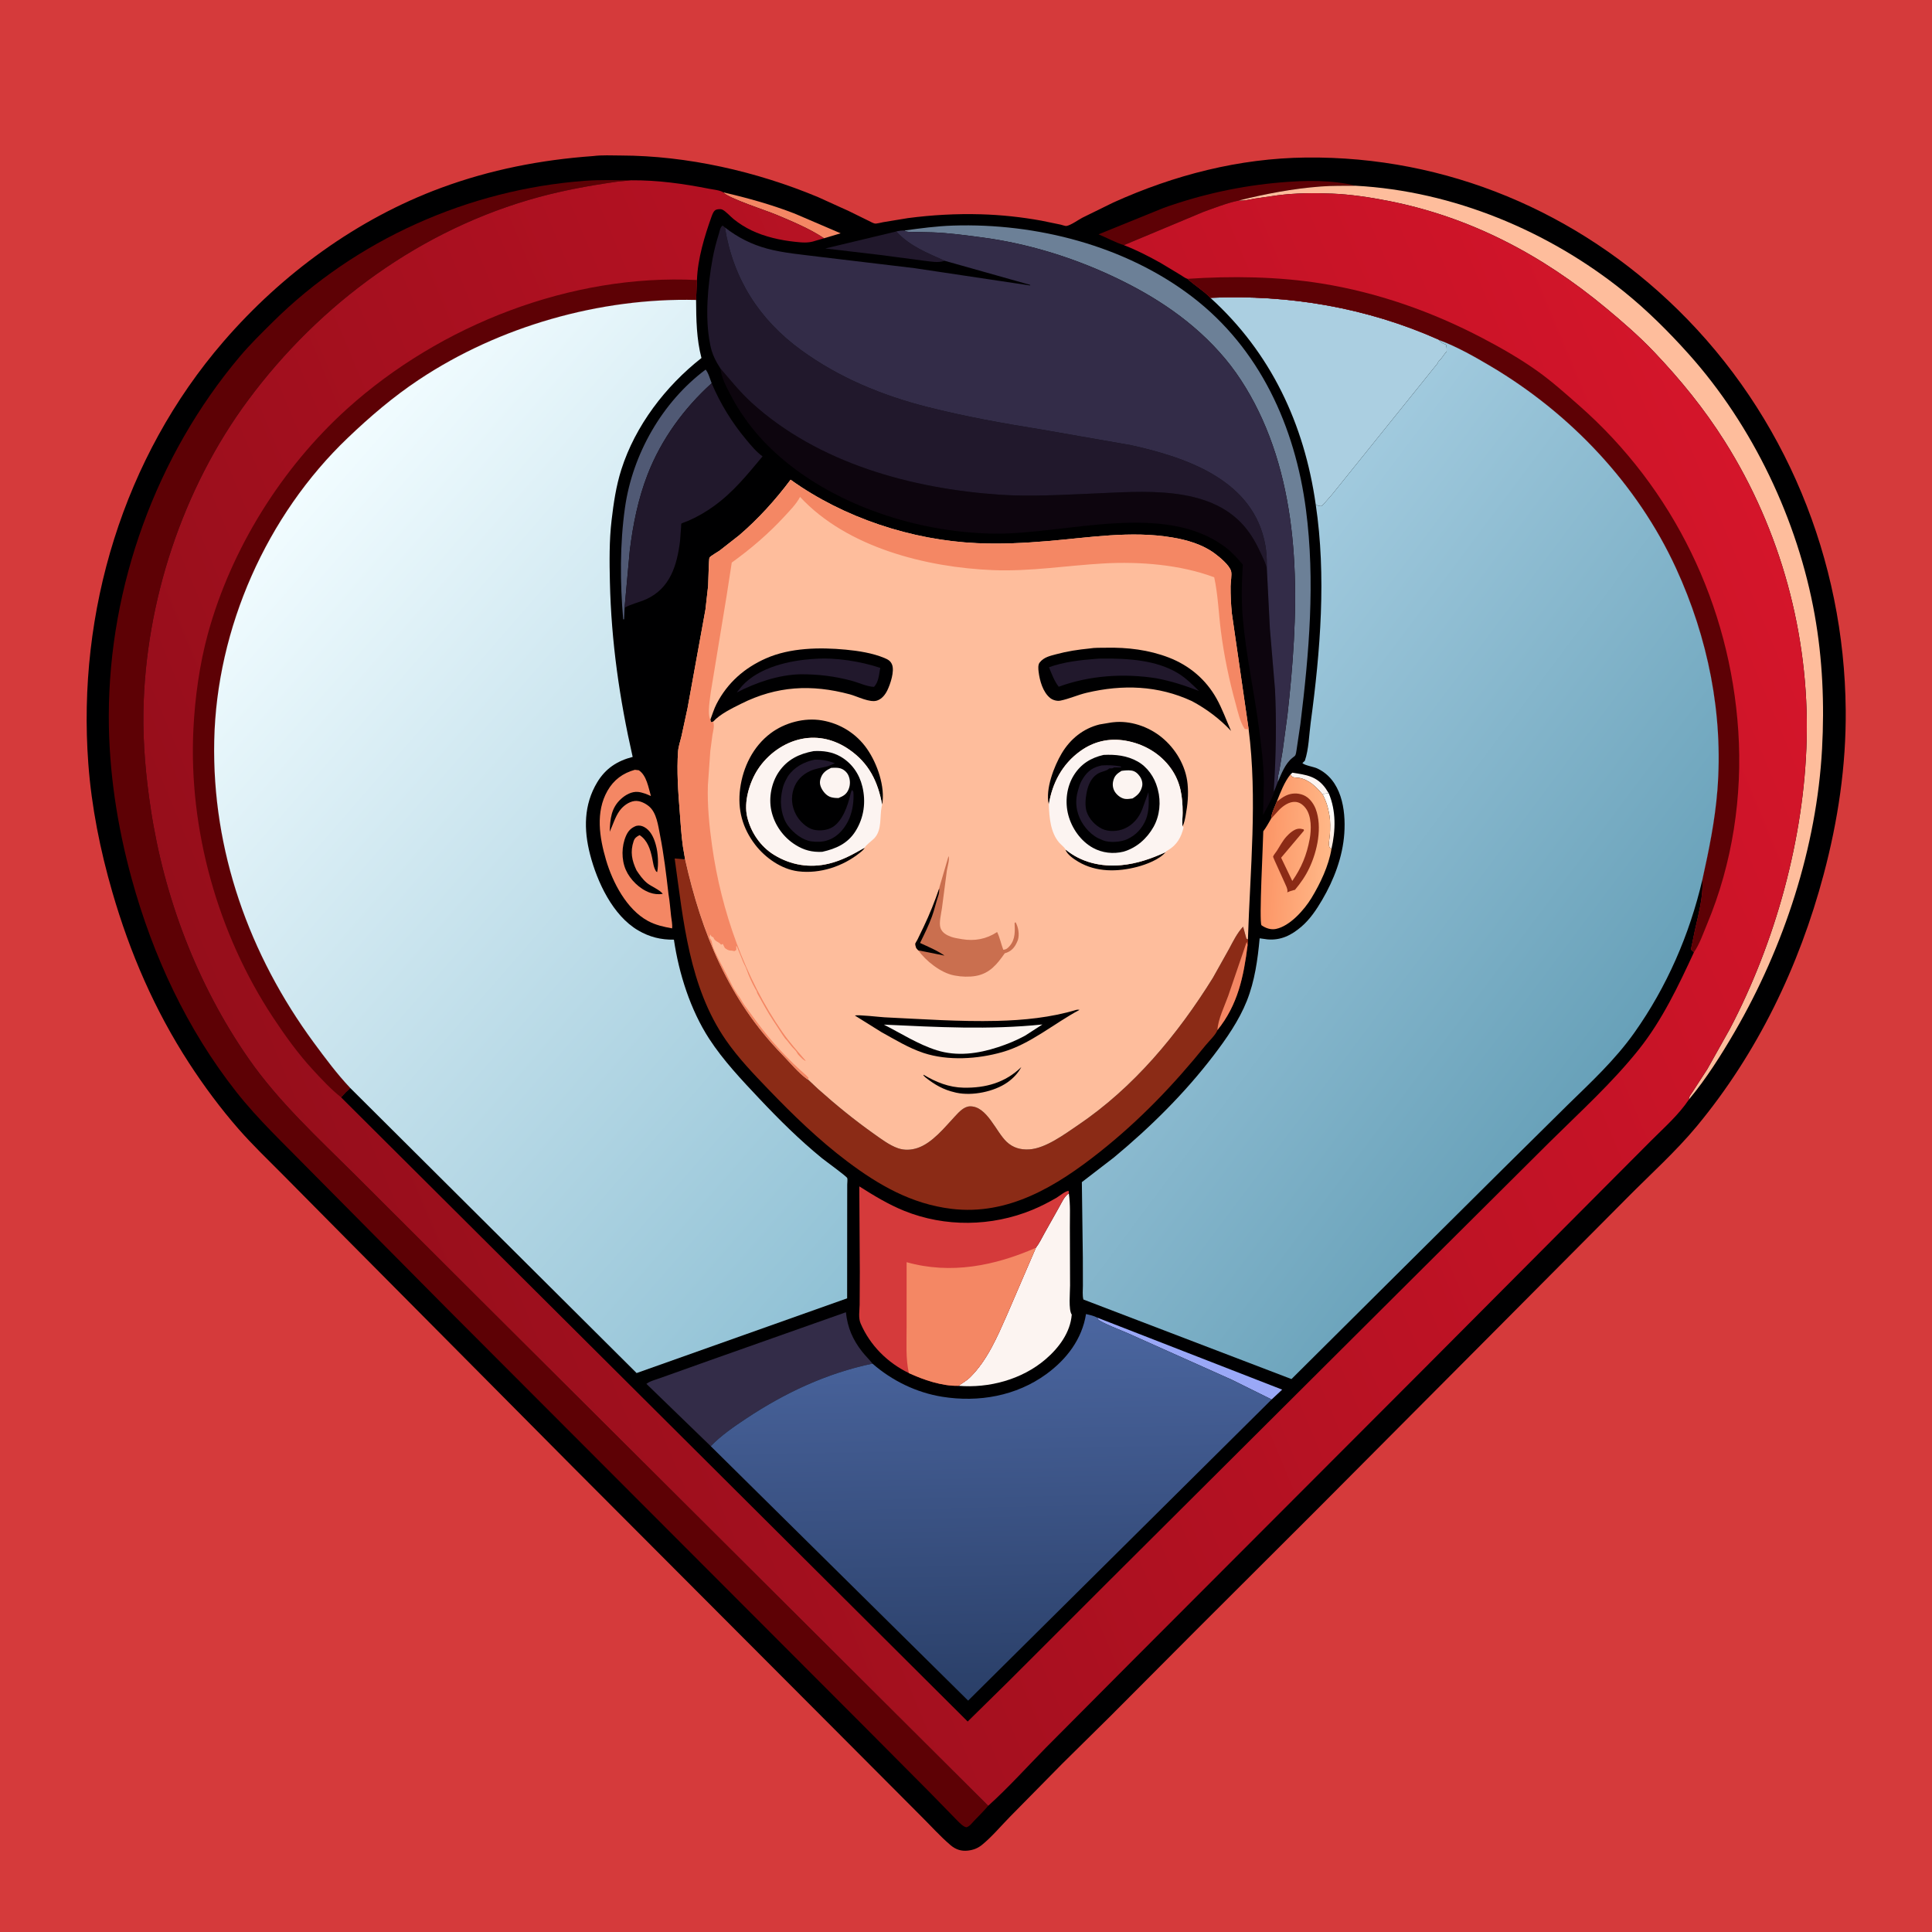<svg version="1.1" xmlns="http://www.w3.org/2000/svg" style="display: block;" viewBox="0 0 2048 2048" width="1024" height="1024">
<defs>
	<linearGradient id="Gradient1" gradientUnits="userSpaceOnUse" x1="1403.13" y1="868.266" x2="1414.89" y2="864.006">
		<stop class="stop0" offset="0" stop-opacity="1" stop-color="rgb(255,234,223)"/>
		<stop class="stop1" offset="1" stop-opacity="1" stop-color="rgb(255,255,255)"/>
	</linearGradient>
	<linearGradient id="Gradient2" gradientUnits="userSpaceOnUse" x1="1339.75" y1="902.402" x2="1407.86" y2="906.389">
		<stop class="stop0" offset="0" stop-opacity="1" stop-color="rgb(252,149,102)"/>
		<stop class="stop1" offset="1" stop-opacity="1" stop-color="rgb(255,183,135)"/>
	</linearGradient>
	<linearGradient id="Gradient3" gradientUnits="userSpaceOnUse" x1="1056.02" y1="1798.38" x2="1047.72" y2="1397.16">
		<stop class="stop0" offset="0" stop-opacity="1" stop-color="rgb(42,63,104)"/>
		<stop class="stop1" offset="1" stop-opacity="1" stop-color="rgb(75,102,160)"/>
	</linearGradient>
	<linearGradient id="Gradient4" gradientUnits="userSpaceOnUse" x1="311.258" y1="1266.63" x2="1891.4" y2="604.044">
		<stop class="stop0" offset="0" stop-opacity="1" stop-color="rgb(150,14,27)"/>
		<stop class="stop1" offset="1" stop-opacity="1" stop-color="rgb(212,21,42)"/>
	</linearGradient>
	<linearGradient id="Gradient5" gradientUnits="userSpaceOnUse" x1="1701.05" y1="1132.34" x2="1220.58" y2="772.674">
		<stop class="stop0" offset="0" stop-opacity="1" stop-color="rgb(104,161,185)"/>
		<stop class="stop1" offset="1" stop-opacity="1" stop-color="rgb(161,202,222)"/>
	</linearGradient>
	<linearGradient id="Gradient6" gradientUnits="userSpaceOnUse" x1="1054.54" y1="1190.85" x2="304.278" y2="537.304">
		<stop class="stop0" offset="0" stop-opacity="1" stop-color="rgb(144,193,213)"/>
		<stop class="stop1" offset="1" stop-opacity="1" stop-color="rgb(241,252,255)"/>
	</linearGradient>
</defs>
<path transform="translate(0,0)" fill="rgb(213,58,59)" d="M -0 -0 L 2048 0 L 2048 2048 L -0 2048 L -0 -0 z"/>
<path transform="translate(0,0)" fill="rgb(0,0,1)" d="M 628.737 165.431 C 638.04 164.214 648.551 164.817 657.957 164.837 C 728.523 164.991 802.028 181.772 867 208.87 L 899.877 223.789 L 920.595 233.962 C 922.391 234.785 925.494 236.646 927.375 236.965 C 929.247 237.282 934.228 235.865 936.321 235.502 L 962.382 231.212 C 988.106 227.84 1013.66 226.416 1039.61 227.15 C 1061.2 227.761 1082.75 230.067 1104 233.921 L 1124.41 238.135 C 1125.61 238.412 1129.36 239.733 1130.46 239.548 C 1135.2 238.747 1142.97 233.092 1147.36 230.776 L 1180.23 214.639 C 1244.67 185.548 1313.47 167.742 1384.52 166.987 C 1533.3 165.404 1672.62 224.44 1778.42 328.133 C 1892.53 439.986 1955.1 593.389 1956.53 752.546 C 1957.07 811.767 1948.35 869.895 1933.14 927 C 1907.27 1024.18 1863.08 1116.15 1798.68 1193.84 C 1776.62 1220.46 1749.59 1244.76 1725.25 1269.34 L 1585.8 1409.56 L 1395.69 1600.5 L 1269 1726.94 L 1176.83 1819.44 L 1125.78 1869.85 L 1070.73 1925.73 C 1061.01 1935.62 1051.71 1946.84 1041.01 1955.59 C 1036.52 1959.26 1031.78 1961.05 1026.05 1961.72 C 1018.92 1962.55 1012.98 1960.52 1007.6 1955.93 C 996.179 1946.2 985.802 1934.43 975.083 1923.9 L 884.794 1833.3 L 608.661 1556.5 L 369.827 1315.94 L 299.154 1244.57 C 283.574 1228.89 267.446 1213.46 252.887 1196.81 C 233.95 1175.16 216.176 1151.2 200.507 1127.08 C 163.866 1070.69 137.709 1010 119.045 945.531 C 106.222 901.232 97.064 855.697 93.63 809.654 C 81.615 648.559 130.798 484.747 237.05 361.888 C 298.98 290.28 378.601 231.956 467.695 199.079 C 519.756 179.869 573.5 169.388 628.737 165.431 z"/>
<path transform="translate(0,0)" fill="rgb(252,244,241)" d="M 1367.93 820.947 L 1370 819.078 C 1384.59 821.35 1395.96 822.707 1405.27 835.8 L 1408.49 840.85 C 1406.17 841.085 1404.12 841.071 1402.03 842.167 C 1395.57 834.309 1387.66 826.477 1377.27 824.588 C 1375.79 824.321 1371.25 824.264 1370.17 823.617 C 1369.18 823.018 1368.68 821.837 1367.93 820.947 z"/>
<path transform="translate(0,0)" fill="url(#Gradient1)" d="M 1408.49 840.85 C 1416.43 859.498 1415.86 880.383 1411.4 899.909 C 1410.7 899.273 1409.8 898.805 1409.31 898 C 1407.85 895.601 1409.58 887.596 1409.75 884.5 C 1410.12 877.959 1410.37 871.067 1409.3 864.584 C 1407.9 856.059 1406.04 849.79 1402.03 842.167 C 1404.12 841.071 1406.17 841.085 1408.49 840.85 z"/>
<path transform="translate(0,0)" fill="rgb(244,135,100)" d="M 766.547 203.844 C 792.064 209.712 817.929 216.936 842.362 226.406 L 891.135 247.32 L 873.497 252.565 C 858.687 242.539 838.722 234.247 822.173 227.312 C 812.459 223.241 771.936 210.171 766.547 203.844 z"/>
<path transform="translate(0,0)" fill="rgb(33,24,44)" d="M 1001.4 276.434 C 994.412 278.996 986.007 277.048 978.749 276.284 L 932.931 270.246 L 874.808 263.385 L 950.042 245.378 C 964.865 261.159 982.087 267.679 1001.4 276.434 z"/>
<path transform="translate(0,0)" fill="rgb(154,168,247)" d="M 1163.26 1396.78 L 1359.15 1473.06 L 1347.99 1483.5 L 1306.05 1462.73 L 1195.71 1413.37 C 1190.64 1411.08 1166.45 1401.81 1164 1398.57 C 1163.61 1398.05 1163.51 1397.38 1163.26 1396.78 z"/>
<path transform="translate(0,0)" fill="rgb(80,89,116)" d="M 662.076 644.216 L 661.549 656.5 L 660.605 656.5 C 657.214 617.704 657.033 576.61 662.521 538.008 C 670.57 481.393 701.905 426.243 748 391.769 C 751.052 395.47 752.618 401.726 754.384 406.243 C 725.025 432.776 700.993 465.691 686.566 502.738 C 676.435 528.753 670.989 556.076 667.582 583.698 L 662.076 644.216 z"/>
<path transform="translate(0,0)" fill="rgb(93,1,5)" d="M 1191.39 259.868 C 1182.3 257.014 1173.33 252.106 1164.51 248.397 L 1233.28 220.472 C 1273.64 206.016 1315.25 196.952 1357.97 193.34 C 1384.1 191.131 1411.71 190.604 1437.29 196.902 C 1424.96 196.983 1412.43 196.757 1400.14 197.69 C 1370.32 199.951 1341.82 205.427 1312.88 212.628 C 1300.42 215.256 1287.72 220.291 1275.71 224.62 L 1191.39 259.868 z"/>
<path transform="translate(0,0)" fill="rgb(244,135,100)" d="M 672.947 816.024 L 677.143 816.5 C 685.428 821.863 687.355 834.847 690.009 843.832 C 685.984 841.962 680.833 839.923 676.383 839.475 C 669.76 838.808 663.155 842.505 658.405 846.8 C 647.751 856.433 646.788 868.284 646.319 881.652 C 649.774 874.319 652.023 866.033 656.807 859.423 C 660.399 854.46 666.481 849.832 672.742 849.1 C 678.069 848.478 683.969 851.418 687.957 854.734 C 696.084 861.49 697.677 875.277 699.618 885.063 C 703.726 905.783 706.224 926.705 708.614 947.676 C 709.968 955.282 710.457 963.201 711.354 970.887 C 711.849 975.129 712.968 979.908 712.458 984.12 C 703.399 982.452 694.925 980.636 686.726 976.182 C 664.282 963.988 649.393 935.36 642.428 911.642 C 635.465 887.93 631.095 860.79 643.966 838.246 C 650.589 826.645 660.264 819.547 672.947 816.024 z"/>
<path transform="translate(0,0)" fill="rgb(0,0,1)" d="M 674.319 875.5 C 677.291 874.771 680.061 875.188 682.768 876.616 C 689.384 880.106 692.892 887.508 694.867 894.412 L 695.304 896 C 697.544 903.849 698.238 916.394 696.636 924.5 L 695.5 923.756 C 692.711 919.33 692.39 914.549 691.328 909.526 C 689.366 900.239 686.324 890.653 678 885.271 C 674.883 886.842 672.818 888.229 671.663 891.685 C 667.873 903.027 669.799 912.094 674.722 922.567 C 677.934 927.399 681.192 932.09 685.666 935.874 C 690.006 939.545 699.964 943.485 702.5 947.564 C 697.824 948.282 693.167 947.808 688.696 946.195 C 678.016 942.34 667.855 932.414 663.345 921.981 C 658.609 911.023 658.808 896.94 663.605 886.018 C 665.929 880.728 668.958 877.618 674.319 875.5 z"/>
<path transform="translate(0,0)" fill="url(#Gradient2)" d="M 1353.38 849.869 C 1357.17 840.365 1361.47 828.919 1367.93 820.947 C 1368.68 821.837 1369.18 823.018 1370.17 823.617 C 1371.25 824.264 1375.79 824.321 1377.27 824.588 C 1387.66 826.477 1395.57 834.309 1402.03 842.167 C 1406.04 849.79 1407.9 856.059 1409.3 864.584 C 1410.37 871.067 1410.12 877.959 1409.75 884.5 C 1409.58 887.596 1407.85 895.601 1409.31 898 C 1409.8 898.805 1410.7 899.273 1411.4 899.909 C 1408.48 917.759 1399.61 936.432 1390.3 951.793 C 1382.77 964.24 1367.43 981.727 1352.5 984.73 C 1347.06 985.824 1341.6 983.886 1337.2 980.786 C 1334.52 976.782 1339.01 892.806 1339.13 881.198 C 1342.3 877.027 1344.78 872.395 1347.4 867.868 C 1347.76 862.087 1351.32 855.396 1353.38 849.869 z"/>
<path transform="translate(0,0)" fill="rgb(139,43,22)" d="M 1353.38 849.869 C 1356.44 847.518 1359.53 845.066 1363.04 843.411 C 1368.93 840.631 1375.43 840.371 1381.51 842.762 C 1387.63 845.171 1392.4 851.497 1394.68 857.5 C 1401.92 876.65 1396.41 902.314 1387.88 920.235 C 1383.77 928.856 1378.83 935.947 1372.72 943.269 L 1370.86 943.708 C 1368.61 944.255 1366.62 945.059 1364.5 945.962 L 1364.74 944.824 C 1364.92 941.911 1363.02 938.604 1361.9 935.969 L 1351.4 912.757 C 1351.2 912.257 1349.44 908.354 1349.52 908.015 C 1349.89 906.556 1352.57 903.416 1353.47 902.008 C 1356.79 896.843 1359.57 891.332 1363.73 886.752 C 1366.81 883.364 1372.01 878.701 1376.81 878.438 C 1378.59 878.34 1380.27 878.781 1381.98 879.189 L 1382.25 880.5 L 1358.04 909.204 L 1369.88 933.864 C 1379.74 919.607 1385.19 906.318 1388.33 889.305 C 1390.15 879.475 1390.39 865.044 1384.09 856.763 C 1381.35 853.159 1377.67 850.288 1373 850.027 C 1366.58 849.669 1360.32 854.107 1356.02 858.421 L 1347.4 867.868 C 1347.76 862.087 1351.32 855.396 1353.38 849.869 z"/>
<path transform="translate(0,0)" fill="rgb(252,244,241)" d="M 1133 1265.03 C 1134.79 1276.87 1134.06 1289.46 1134.11 1301.46 L 1134.31 1362.78 C 1134.34 1369.7 1132.49 1388.79 1136.1 1393.5 C 1134.68 1412.48 1122.35 1428.91 1108.29 1440.94 C 1083.23 1462.37 1048.51 1471.7 1015.89 1469.02 C 1020.19 1465.99 1024.8 1463.5 1028.56 1459.75 C 1046.67 1441.68 1057.14 1417.06 1067.31 1394.04 L 1098.04 1322.72 C 1101.6 1318.17 1104.3 1312.44 1107.12 1307.37 L 1122.55 1279.91 C 1125.36 1275 1128.18 1268.17 1133 1265.03 z"/>
<path transform="translate(0,0)" fill="rgb(51,44,72)" d="M 753.429 1533.02 L 685.224 1466.95 C 688.904 1463.93 696.305 1462.16 700.829 1460.44 L 752.5 1442.01 L 896.703 1391.03 C 898.384 1407.28 903.958 1420.24 914.058 1433.01 C 917.486 1437.34 921.488 1441.12 924.876 1445.51 C 876.427 1455.62 831.982 1476.45 790.863 1503.77 C 777.929 1512.36 764.213 1521.77 753.429 1533.02 z"/>
<path transform="translate(0,0)" fill="rgb(33,24,44)" d="M 754.384 406.243 C 763.536 427.904 775.997 448.115 791.078 466.135 C 796.243 472.306 801.78 479.049 808.345 483.776 C 792.177 503.151 777.388 521.642 756.705 536.535 C 748.337 542.561 739.286 547.874 729.818 551.969 C 728.794 552.412 722.424 554.7 722.237 555.046 C 722.057 555.381 722.01 558.288 721.967 558.882 L 720.869 573.5 C 717.681 599.231 710.385 623.693 685 635.21 C 677.624 638.557 668.979 640.256 662.076 644.216 L 667.582 583.698 C 670.989 556.076 676.435 528.753 686.566 502.738 C 700.993 465.691 725.025 432.776 754.384 406.243 z"/>
<path transform="translate(0,0)" fill="rgb(108,128,151)" d="M 958.814 244.32 C 975.887 241.982 993.076 239.673 1010.32 239.121 C 1098.59 236.297 1192.82 260.405 1263.64 314.522 C 1335.46 369.394 1372.92 452.262 1384.39 540.425 C 1394.26 616.269 1387.75 692.089 1378.46 767.625 L 1374.37 795.164 C 1374.02 796.995 1373.85 800.003 1372.53 801.353 L 1369.93 803.42 C 1362.33 809.494 1358.32 820.261 1354.49 829.027 C 1353.96 824.619 1355.49 820.152 1356.29 815.831 L 1359.71 795.452 L 1364.77 757.737 C 1376.27 654.734 1381.67 541.065 1338.04 444.246 C 1327.92 421.796 1314.54 399.09 1298.7 380.191 C 1265.72 340.824 1223.79 313.383 1177.56 291.951 C 1134.75 272.104 1088 257.894 1041.14 251.693 C 1023.61 249.372 1005.67 246.896 988 246.282 L 968.606 245.844 C 965.804 245.779 962.362 246.19 959.79 244.957 L 958.814 244.32 z"/>
<path transform="translate(0,0)" fill="rgb(254,189,156)" d="M 1437.29 196.902 C 1540.13 202.532 1641.49 244.693 1721.44 309.087 C 1746.01 328.869 1768.94 351.728 1789.97 375.192 C 1857.99 451.08 1905.72 551.402 1923.61 651.556 C 1932.02 698.588 1934.04 746.274 1931.45 793.933 C 1925.79 897.997 1891.13 1003.6 1839 1093.5 C 1824.64 1118.26 1808.65 1143.54 1790.28 1165.59 C 1790.13 1162.63 1792.62 1159.82 1794.2 1157.41 L 1809.74 1133.45 L 1833.51 1091.11 C 1882.05 998.804 1912.64 888.104 1915.15 783.587 C 1917.82 672.787 1887.55 561.868 1828.45 468.071 C 1806.64 433.44 1781.19 402.162 1752.95 372.583 C 1737.23 356.113 1719.98 341.159 1702.49 326.616 C 1634.53 270.117 1558.25 229.818 1471 212.82 C 1451.67 209.055 1431.71 206.037 1412.02 205.242 C 1392.85 204.468 1373.24 204.6 1354.19 207.054 L 1329.99 210.529 C 1324.53 211.396 1319.58 212.842 1314 212.674 L 1312.88 212.628 C 1341.82 205.427 1370.32 199.951 1400.14 197.69 C 1412.43 196.757 1424.96 196.983 1437.29 196.902 z"/>
<path transform="translate(0,0)" fill="rgb(171,207,225)" d="M 1283.02 315.685 C 1366.67 312.062 1448.79 326.049 1525.43 360.186 L 1525.62 360.512 L 1526.92 361.976 C 1528.71 363.918 1530.3 364.431 1532.75 365.25 C 1533.64 367.804 1533.59 369.865 1533.5 372.51 C 1531.72 374.73 1529.92 376.891 1528.36 379.272 C 1527.59 380.448 1526.92 381.106 1525.94 382.073 C 1523.32 384.675 1525.4 382.232 1524.01 385.009 L 1412.58 523.54 L 1403 534.51 L 1400.95 536.508 C 1397.91 536.35 1397.26 536.284 1394.71 534.692 C 1382.64 449.471 1347.12 373.725 1283.02 315.685 z"/>
<path transform="translate(0,0)" fill="rgb(13,5,14)" d="M 763.746 390.706 C 774.354 402.914 784.428 415.607 796.4 426.548 C 866.911 490.985 966.689 518.127 1059.94 524.41 C 1092.72 526.619 1125.82 524.508 1158.6 523.188 C 1210.26 521.109 1280.72 513.723 1318.75 557.604 C 1326.9 567.006 1332.42 577.387 1337.5 588.625 C 1339.78 593.663 1342.07 597.832 1342.94 603.365 L 1346.13 666.359 L 1351.55 730.761 C 1353.29 765.546 1352.57 800.917 1350.37 835.661 C 1350.29 836.922 1350.33 837.958 1350.51 839.201 L 1350.68 839.735 C 1347.74 848.117 1343.02 856.173 1338.9 864.033 L 1339.75 828.222 C 1339.45 809.742 1337 790.57 1334.6 772.246 C 1329.48 733.028 1320.78 694.48 1317.39 654.962 C 1315.76 635.99 1316.23 617.503 1317.44 598.537 C 1311.76 591.846 1306.1 585.447 1299.06 580.138 C 1234.23 531.22 1130.41 566.225 1055.5 565.663 C 979.353 565.091 895.788 539.55 836 491.987 C 809.753 471.107 789.072 447.02 773.688 417.225 C 769.285 408.697 764.851 400.368 763.746 390.706 z"/>
<path transform="translate(0,0)" fill="rgb(213,58,59)" d="M 963.443 1455.53 C 940.772 1444.57 922.283 1426.13 912.294 1402.92 C 909.737 1396.98 911.157 1389.38 911.254 1383 L 911.438 1348.14 L 910.891 1257.6 C 926.206 1267.3 941.556 1276.68 958.412 1283.5 C 1001.69 1301.01 1051.14 1300.3 1094.24 1282.54 C 1102.91 1278.97 1111.51 1274.55 1119.63 1269.86 C 1123.32 1267.73 1128.72 1262.89 1132.78 1262.29 L 1133 1265.03 C 1128.18 1268.17 1125.36 1275 1122.55 1279.91 L 1107.12 1307.37 C 1104.3 1312.44 1101.6 1318.17 1098.04 1322.72 L 1067.31 1394.04 C 1057.14 1417.06 1046.67 1441.68 1028.56 1459.75 C 1024.8 1463.5 1020.19 1465.99 1015.89 1469.02 C 998.557 1469.41 979.018 1462.72 963.443 1455.53 z"/>
<path transform="translate(0,0)" fill="rgb(244,135,100)" d="M 963.443 1455.53 C 959.944 1440.24 961.077 1422.53 961.038 1406.84 L 961.042 1337.97 C 1007.8 1351.15 1054.49 1341.84 1098.04 1322.72 L 1067.31 1394.04 C 1057.14 1417.06 1046.67 1441.68 1028.56 1459.75 C 1024.8 1463.5 1020.19 1465.99 1015.89 1469.02 C 998.557 1469.41 979.018 1462.72 963.443 1455.53 z"/>
<path transform="translate(0,0)" fill="rgb(139,43,22)" d="M 1290.54 1091.95 C 1288.89 1096.77 1281.17 1104.11 1277.81 1108.27 C 1244.23 1149.91 1207.84 1187.79 1165.87 1221.07 C 1120.38 1257.13 1069.01 1288.83 1008.4 1281.39 C 966.079 1276.19 931.5 1256.3 897.94 1231.01 C 867.858 1208.33 840.644 1181.92 814.574 1154.81 C 798.717 1138.33 782.633 1121.58 769.581 1102.73 C 730.444 1046.19 724.437 976.079 715.185 910.008 L 726.218 910.875 C 743.776 989.183 772.352 1059.61 829.316 1118.04 C 837.285 1126.22 846.438 1137.44 855.675 1143.99 L 856.369 1144.25 L 867.353 1154.54 C 886.134 1171.29 906.03 1187.53 926.582 1202.05 C 934.163 1207.41 942.981 1214.09 951.812 1217.15 C 958.687 1219.53 965.733 1219.19 972.582 1216.92 C 988.265 1211.71 1001.41 1195.04 1012.5 1183.17 C 1016.62 1178.77 1021.85 1172.88 1028.29 1172.78 C 1046.21 1172.51 1055.6 1199.56 1067.11 1210.39 C 1073.83 1216.72 1081.84 1218.96 1090.97 1218.42 C 1108.35 1217.39 1128.4 1202.35 1142.52 1192.82 C 1201.67 1152.91 1248.3 1096.74 1285.72 1036.52 L 1302.97 1005.69 C 1307.41 997.354 1311.3 989.316 1317.73 982.283 L 1321.23 995 L 1322.85 995.84 C 1322.86 997.416 1323.35 1000.5 1322.53 1001.76 C 1318.3 1035.11 1312.32 1064.96 1290.54 1091.95 z"/>
<path transform="translate(0,0)" fill="rgb(244,135,100)" d="M 1290.54 1091.95 C 1291.04 1080.71 1298.11 1066.44 1301.93 1055.76 L 1321.5 998.51 L 1322.53 1001.76 C 1318.3 1035.11 1312.32 1064.96 1290.54 1091.95 z"/>
<path transform="translate(0,0)" fill="rgb(33,24,44)" d="M 763.746 390.706 C 758.653 382.86 754.819 375.391 752.984 366.096 L 752.614 364.162 C 747.125 336.357 750.287 302.394 755.297 274.602 C 756.971 265.312 759.349 256.373 762.157 247.364 C 763.096 244.351 763.375 240.917 766 239.095 L 768.426 241.106 C 777.212 295.553 804.77 338.797 849.325 371.176 C 889.484 400.361 934.739 419.092 982.68 431.299 C 1022.74 441.5 1063.33 448.785 1104.12 455.324 L 1199.07 471.937 C 1258.78 485.155 1329.34 509.344 1341.37 578.301 C 1342.55 585.067 1342.95 592.224 1342.87 599.085 L 1342.94 603.365 C 1342.07 597.832 1339.78 593.663 1337.5 588.625 C 1332.42 577.387 1326.9 567.006 1318.75 557.604 C 1280.72 513.723 1210.26 521.109 1158.6 523.188 C 1125.82 524.508 1092.72 526.619 1059.94 524.41 C 966.689 518.127 866.911 490.985 796.4 426.548 C 784.428 415.607 774.354 402.914 763.746 390.706 z"/>
<path transform="translate(0,0)" fill="rgb(93,1,5)" d="M 1047.57 1914.2 C 1042.91 1919.77 1037.53 1924.95 1032.53 1930.23 C 1030.13 1932.76 1027.95 1935.96 1024.5 1936.99 C 1020.91 1936.39 1017.57 1932.57 1015 1930.12 L 985.532 1899.92 L 916.743 1830.74 L 475.151 1388.5 L 327.585 1239.63 C 301.339 1212.7 273.86 1187.11 250.535 1157.49 C 198.192 1091.03 162.162 1013.47 139.784 932.214 C 124.28 875.914 115.229 817.216 115.331 758.717 C 115.57 621.146 165.478 483.182 254.21 377.94 C 265.12 365 277.273 353.121 289.287 341.22 C 377.121 254.211 496.44 200.942 619.594 191.701 C 636.066 190.466 652.57 191.032 669.072 191.111 L 653.768 192.63 C 626.394 196.484 597.873 201.672 571.173 208.927 C 447.027 242.658 339.358 321.302 263.067 424.13 C 193.626 517.724 154.014 638.175 152.028 754.5 C 151.443 788.82 154.693 823.628 159.821 857.54 C 174.048 951.629 209.154 1043.98 263.5 1122.13 C 295.439 1168.05 337.456 1206.57 376.932 1245.85 L 508.35 1377.04 L 1047.57 1914.2 z"/>
<path transform="translate(0,0)" fill="rgb(51,44,72)" d="M 768.426 241.106 C 782.147 251.729 796.493 259.039 813.25 263.567 C 830.752 268.296 849.565 269.771 867.5 272.082 L 969.394 284.253 L 1092 302.626 L 1092.06 301.99 L 1001.4 276.434 C 982.087 267.679 964.865 261.159 950.042 245.378 C 953.123 244.658 955.651 244.347 958.814 244.32 L 959.79 244.957 C 962.362 246.19 965.804 245.779 968.606 245.844 L 988 246.282 C 1005.67 246.896 1023.61 249.372 1041.14 251.693 C 1088 257.894 1134.75 272.104 1177.56 291.951 C 1223.79 313.383 1265.72 340.824 1298.7 380.191 C 1314.54 399.09 1327.92 421.796 1338.04 444.246 C 1381.67 541.065 1376.27 654.734 1364.77 757.737 L 1359.71 795.452 L 1356.29 815.831 C 1355.49 820.152 1353.96 824.619 1354.49 829.027 L 1350.51 839.201 C 1350.33 837.958 1350.29 836.922 1350.37 835.661 C 1352.57 800.917 1353.29 765.546 1351.55 730.761 L 1346.13 666.359 L 1342.94 603.365 L 1342.87 599.085 C 1342.95 592.224 1342.55 585.067 1341.37 578.301 C 1329.34 509.344 1258.78 485.155 1199.07 471.937 L 1104.12 455.324 C 1063.33 448.785 1022.74 441.5 982.68 431.299 C 934.739 419.092 889.484 400.361 849.325 371.176 C 804.77 338.797 777.212 295.553 768.426 241.106 z"/>
<path transform="translate(0,0)" fill="url(#Gradient3)" d="M 924.876 1445.51 C 945.63 1463.64 971.489 1476.24 998.812 1480.62 C 1037.37 1486.79 1077.2 1479.88 1109.12 1456.62 C 1130.68 1440.91 1147 1419.57 1151.22 1392.94 C 1155.4 1393.95 1159.44 1394.76 1163.26 1396.78 C 1163.51 1397.38 1163.61 1398.05 1164 1398.57 C 1166.45 1401.81 1190.64 1411.08 1195.71 1413.37 L 1306.05 1462.73 L 1347.99 1483.5 L 1026.26 1802.73 L 753.429 1533.02 C 764.213 1521.77 777.929 1512.36 790.863 1503.77 C 831.982 1476.45 876.427 1455.62 924.876 1445.51 z"/>
<path transform="translate(0,0)" fill="rgb(254,189,156)" d="M 726.218 910.875 L 723.913 897.302 C 722.124 884.784 721.493 872.129 720.487 859.535 C 718.854 839.082 717.322 817.076 718.771 796.601 C 719.147 791.285 721.253 785.358 722.458 780.146 L 728.823 750.677 L 747.809 646.142 L 750.654 621 C 750.916 617.177 751.354 592.266 752.067 591.131 C 753.22 589.299 760.429 585.362 762.682 583.766 L 783.574 567.41 C 803.87 550.03 822.053 529.872 838.067 508.516 C 894.263 548.885 966.544 572.656 1035.63 575.77 C 1060.75 576.903 1085.61 575.681 1110.64 573.582 C 1154.46 569.909 1198.68 562.357 1242.53 569.714 C 1258.16 572.336 1274.44 576.99 1287.36 586.5 C 1292.59 590.346 1303.43 599.134 1305.04 605.652 C 1305.95 609.324 1304.49 617.328 1304.46 621.5 C 1304.41 631.069 1304.86 640.806 1305.83 650.32 L 1323.6 773.007 C 1333.04 846.618 1325.19 921.92 1322.85 995.84 L 1321.23 995 L 1317.73 982.283 C 1311.3 989.316 1307.41 997.354 1302.97 1005.69 L 1285.72 1036.52 C 1248.3 1096.74 1201.67 1152.91 1142.52 1192.82 C 1128.4 1202.35 1108.35 1217.39 1090.97 1218.42 C 1081.84 1218.96 1073.83 1216.72 1067.11 1210.39 C 1055.6 1199.56 1046.21 1172.51 1028.29 1172.78 C 1021.85 1172.88 1016.62 1178.77 1012.5 1183.17 C 1001.41 1195.04 988.265 1211.71 972.582 1216.92 C 965.733 1219.19 958.687 1219.53 951.812 1217.15 C 942.981 1214.09 934.163 1207.41 926.582 1202.05 C 906.03 1187.53 886.134 1171.29 867.353 1154.54 L 856.369 1144.25 L 855.675 1143.99 C 846.438 1137.44 837.285 1126.22 829.316 1118.04 C 772.352 1059.61 743.776 989.183 726.218 910.875 z"/>
<path transform="translate(0,0)" fill="rgb(0,0,1)" d="M 1129.48 900.475 C 1146.08 914.208 1167.17 919.027 1188.38 917.108 C 1205.22 915.585 1220.41 910.236 1235.66 903.283 C 1229.17 911.029 1215.24 916.344 1205.64 918.87 C 1184.85 924.345 1162.08 924.771 1143.05 913.472 C 1138.57 910.812 1130.78 905.637 1129.48 900.475 z"/>
<path transform="translate(0,0)" fill="rgb(0,0,1)" d="M 1082.64 1131.13 C 1079.15 1137.73 1073.94 1143.15 1067.84 1147.42 C 1053.78 1157.26 1030.68 1161.94 1013.95 1158.36 L 1012.5 1158.02 C 1000.04 1155.2 990.742 1149.82 980.819 1141.92 L 978.919 1140.04 L 979 1139.26 C 992.16 1147.12 1005.96 1152.7 1021.44 1152.99 C 1044.82 1153.43 1065.62 1147.7 1082.64 1131.13 z"/>
<path transform="translate(0,0)" fill="rgb(0,0,1)" d="M 1111.79 852.736 C 1107.86 836.802 1117.39 812.089 1125.5 798.536 C 1134.6 783.32 1148.23 772.234 1165.59 767.944 L 1178 765.866 L 1179.98 765.628 C 1198.03 763.552 1217.19 770.094 1231.21 781.414 C 1246.09 793.427 1257 811.732 1258.88 830.963 C 1259.97 842.054 1258.94 853.483 1256.84 864.392 C 1256.16 867.959 1255.39 872.819 1253.46 875.896 C 1252.86 871.267 1253.67 866.19 1253.67 861.5 C 1253.63 844.237 1251.52 829.161 1241.42 814.825 C 1230.01 798.62 1212.29 788.407 1192.93 785.132 C 1175.52 782.186 1159.28 785.941 1144.93 796.349 C 1125.99 810.086 1115.51 829.995 1111.79 852.736 z"/>
<path transform="translate(0,0)" fill="rgb(202,111,79)" d="M 995.586 941.79 L 995.779 940.669 L 1005.5 907.518 C 1006.86 910.537 1004.31 919.128 1003.73 922.729 L 998.5 962.764 C 997.718 968.454 995.133 978.244 996.966 983.68 C 998.663 988.71 1003.48 991.35 1008.22 993.047 C 1011.45 994.201 1014.64 994.698 1018 995.254 L 1019.39 995.511 C 1032.99 997.857 1045.51 995.578 1057.01 987.975 C 1060.01 994.209 1061.08 1000.4 1063.5 1006.78 C 1066.79 1006.57 1068.34 1005.05 1070.51 1002.5 C 1076.31 995.679 1075.94 986.848 1075.51 978.5 L 1076.5 977.51 C 1079.51 982.733 1080.86 990.598 1078.98 996.552 L 1078.34 998 L 1077.81 999.221 C 1075.65 1004.01 1072.45 1007.78 1067.46 1009.73 L 1065.05 1010.56 C 1056.93 1022.15 1049.13 1031.95 1034.28 1034.55 C 1027.52 1035.73 1019.2 1035.48 1012.5 1034.17 L 1011.12 1033.92 C 997.216 1031.2 981.466 1018.65 973.355 1007.37 C 972.595 1006.55 971.542 1005.55 971.062 1004.5 C 970.702 1003.71 970.156 1001.23 970.222 1000.5 C 970.285 999.804 972.08 997.039 972.418 996.393 L 979.16 982.435 C 985.51 969.085 990.859 955.805 995.586 941.79 z"/>
<path transform="translate(0,0)" fill="rgb(0,0,1)" d="M 995.586 941.79 C 995.688 945.059 995.421 947.099 994.398 950.179 C 992.061 957.214 990.469 964.467 987.944 971.452 C 984.456 981.103 979.803 990.382 975.287 999.585 C 984.017 1003.64 993.297 1007.42 1001.19 1013 L 973.355 1007.37 C 972.595 1006.55 971.542 1005.55 971.062 1004.5 C 970.702 1003.71 970.156 1001.23 970.222 1000.5 C 970.285 999.804 972.08 997.039 972.418 996.393 L 979.16 982.435 C 985.51 969.085 990.859 955.805 995.586 941.79 z"/>
<path transform="translate(0,0)" fill="rgb(0,0,1)" d="M 916.495 898.585 C 915.948 900.5 913.16 902.619 911.604 903.877 C 893.604 918.426 869.186 926.523 846 923.615 C 828.35 921.401 811.238 909.347 800.576 895.488 C 787.013 877.857 781.656 858.053 784.583 835.914 C 787.596 813.131 798.296 791.252 816.949 777.268 C 831.919 766.045 852.607 760.527 871.141 763.626 C 890.549 766.871 907.73 777.568 919.018 793.727 C 929.862 809.251 938.574 834.014 935.11 852.954 C 930.527 828.366 921.185 809.048 900.04 794.466 C 885.054 784.132 867.73 779.646 849.727 783.288 C 830.802 787.117 813.559 799.741 803.151 815.905 C 794.493 829.35 788.295 850.011 792.024 865.84 C 795.887 882.242 806.114 897.366 820.543 906.206 C 838.386 917.138 858.429 920.411 878.782 915.453 C 892.763 912.048 904.126 905.677 916.495 898.585 z"/>
<path transform="translate(0,0)" fill="rgb(0,0,1)" d="M 1140.99 1070.5 C 1143.18 1070.25 1142.05 1070.26 1144.36 1070.5 C 1117 1085.02 1092.5 1106.73 1062.38 1115.3 C 1036.35 1122.71 1004.97 1124.75 979.031 1116.19 C 963.444 1111.05 948.617 1101.96 934.295 1094.05 L 906.234 1076.53 C 909.138 1075.35 933.275 1078.19 937.5 1078.38 C 977.34 1080.26 1017.08 1083.16 1057 1082.18 C 1085.28 1081.48 1113.81 1078.63 1140.99 1070.5 z"/>
<path transform="translate(0,0)" fill="rgb(252,244,241)" d="M 936.949 1086.14 C 993.614 1088.76 1048.36 1091.84 1105.01 1085.98 L 1086.51 1097.92 C 1077.44 1102.88 1067.7 1106.84 1057.88 1110.06 C 1036.81 1116.97 1014.48 1120.11 992.902 1113.29 C 973.342 1107.11 955.178 1095.46 936.949 1086.14 z"/>
<path transform="translate(0,0)" fill="rgb(0,0,1)" d="M 752.995 762.94 C 755.166 757.385 756.828 751.467 759.575 746.17 C 771.228 723.702 789.05 708.03 812 697.893 C 837.638 686.569 869.1 686.058 896.5 688.658 C 909.922 689.931 924.984 692.261 937.51 697.5 C 941.299 699.085 944.123 700.599 945.65 704.62 C 948.315 711.64 943.859 725.079 940.643 731.707 C 938.373 736.386 934.834 740.924 929.716 742.628 C 922.068 745.174 908.816 738.159 900.952 736.048 C 860.285 725.131 823.404 727.069 785.571 746.021 C 775.73 750.95 763.486 756.79 755.965 764.963 L 753.574 765.695 L 752.995 762.94 z"/>
<path transform="translate(0,0)" fill="rgb(33,24,44)" d="M 863.69 698.411 C 885.959 696.819 911.965 700.982 933.131 707.984 C 931.736 714.872 931.541 722.777 926.5 728.113 C 918.923 727.859 909.678 723.415 902.234 721.464 C 884.174 716.73 867.323 714.678 848.647 714.771 C 825.486 715.199 801.421 723.545 781.015 734.045 L 786.416 727.31 C 804.872 706.997 837.488 699.923 863.69 698.411 z"/>
<path transform="translate(0,0)" fill="rgb(0,0,1)" d="M 1155.03 687.412 C 1160.49 686.44 1167.13 686.742 1172.72 686.623 C 1195.24 686.146 1217.89 688.881 1239 697.033 C 1260.63 705.386 1278.18 720.136 1289.55 740.425 C 1295.7 751.395 1299.88 763.326 1304.95 774.813 C 1293.09 762.066 1278.8 751.372 1263.45 743.191 C 1227.59 726.549 1190.03 725.359 1151.84 734.384 C 1142.46 736.602 1133.35 740.825 1124 742.708 C 1120.55 743.402 1116.1 742.19 1113.37 740.035 C 1105.5 733.829 1102.07 721.422 1100.95 711.893 C 1100.62 709.079 1100.19 704.672 1102.08 702.303 C 1106.65 696.574 1112.84 695.357 1119.57 693.535 C 1131.45 690.316 1142.81 688.629 1155.03 687.412 z"/>
<path transform="translate(0,0)" fill="rgb(33,24,44)" d="M 1161.57 698.41 C 1164.08 698.085 1166.61 698.157 1169.14 698.132 C 1195.6 697.879 1225.91 699.638 1249.09 713.864 C 1257.16 718.813 1264.25 725.879 1270.97 732.473 C 1255.93 726.626 1241.67 722.011 1225.77 719.004 C 1191.49 713.587 1155.06 715.922 1122.29 727.96 C 1117.65 722.061 1114.76 714.198 1111.95 707.308 C 1127.23 701.733 1145.46 699.611 1161.57 698.41 z"/>
<path transform="translate(0,0)" fill="rgb(252,244,241)" d="M 1111.79 852.736 C 1115.51 829.995 1125.99 810.086 1144.93 796.349 C 1159.28 785.941 1175.52 782.186 1192.93 785.132 C 1212.29 788.407 1230.01 798.62 1241.42 814.825 C 1251.52 829.161 1253.63 844.237 1253.67 861.5 C 1253.67 866.19 1252.86 871.267 1253.46 875.896 L 1254.68 877 C 1252.1 887.666 1247.65 895.63 1237.89 901.439 L 1235.97 902.523 L 1235.66 903.283 C 1220.41 910.236 1205.22 915.585 1188.38 917.108 C 1167.17 919.027 1146.08 914.208 1129.48 900.475 C 1128.82 898.623 1124.37 895.082 1122.82 893.289 C 1113.49 882.469 1112.26 866.34 1111.79 852.736 z"/>
<path transform="translate(0,0)" fill="rgb(0,0,1)" d="M 1169.86 800.236 C 1182.47 799.613 1194.58 800.891 1205.83 807.157 C 1216.26 812.971 1223.71 823.729 1226.85 835.111 L 1227.34 836.942 C 1230.84 849.937 1229.42 864.728 1222.79 876.537 C 1215.81 888.965 1204.72 898.787 1190.97 902.791 C 1180.04 905.49 1168.44 904.174 1158.56 898.741 C 1145.62 891.623 1136.15 878.01 1132.42 863.865 C 1128.76 850.005 1130.65 834.069 1138.28 821.832 C 1145.74 809.872 1156.25 803.339 1169.86 800.236 z"/>
<path transform="translate(0,0)" fill="rgb(252,244,241)" d="M 1188.8 817.168 C 1192.3 816.664 1195.63 816.352 1199.16 816.78 C 1203.11 817.261 1205.98 819.764 1208.22 822.957 C 1210.42 826.085 1211.59 830.22 1210.61 833.958 C 1208.99 840.123 1205.78 843.187 1200.5 846.404 C 1198 846.725 1195.24 847.209 1192.72 846.878 C 1188.61 846.334 1184.58 843.28 1182.23 839.962 C 1179.8 836.517 1179.05 832.241 1179.98 828.162 C 1181.3 822.383 1183.92 820.204 1188.8 817.168 z"/>
<path transform="translate(0,0)" fill="rgb(33,24,44)" d="M 1167.94 811.364 C 1174.81 810.941 1181.24 811.176 1188 812.473 L 1188.51 813.5 L 1181 813.51 C 1178.96 814.863 1178.37 814.503 1176 814.51 C 1174.5 815.777 1173.58 816.368 1171.69 816.992 C 1168.62 818.005 1165.47 818.884 1162.76 820.726 C 1156.65 824.881 1153.46 832.384 1152.06 839.394 L 1151.75 841 C 1150.61 846.673 1150.04 854.755 1151.87 860.312 C 1154.43 868.125 1161.06 875.202 1168.5 878.711 C 1175.29 881.915 1184.77 881.366 1191.55 878.532 C 1200.72 874.701 1207.29 867.028 1210.8 857.884 L 1217.39 839.744 C 1217.89 848.138 1218.18 856.792 1215.95 865 C 1213.49 874.047 1206.75 883.127 1198.46 887.699 L 1197.27 888.323 L 1195.06 889.526 C 1188.45 892.675 1175.92 893.595 1169.13 890.752 L 1168 890.239 L 1164.19 888.582 C 1154.67 883.838 1146.24 873.417 1143.06 863.359 L 1142.67 862.079 C 1140.29 854.624 1140.36 846.465 1142.44 838.932 L 1142.99 837 C 1143.93 833.627 1144.91 830.542 1146.64 827.477 C 1151.19 819.455 1156.3 814.378 1165.27 812.022 L 1167.94 811.364 z"/>
<path transform="translate(0,0)" fill="rgb(252,244,241)" d="M 916.495 898.585 C 904.126 905.677 892.763 912.048 878.782 915.453 C 858.429 920.411 838.386 917.138 820.543 906.206 C 806.114 897.366 795.887 882.242 792.024 865.84 C 788.295 850.011 794.493 829.35 803.151 815.905 C 813.559 799.741 830.802 787.117 849.727 783.288 C 867.73 779.646 885.054 784.132 900.04 794.466 C 921.185 809.048 930.527 828.366 935.11 852.954 L 934.664 854.852 C 932.301 865.743 935.24 879.411 926.921 888.483 C 924.472 891.153 917.872 895.735 916.495 898.585 z"/>
<path transform="translate(0,0)" fill="rgb(0,0,1)" d="M 862.435 796.224 C 872.289 795.627 882.178 796.947 890.871 801.947 C 902.95 808.896 910.864 820.282 914.126 833.713 C 918.09 850.038 915.877 866.734 906.877 881.071 C 898.584 894.281 886.1 899.728 871.56 902.981 C 860.848 903.44 852.451 901.349 843.309 895.653 C 830.241 887.511 820.812 874.149 817.615 859.08 C 814.724 845.451 817.788 829.662 825.627 818.189 C 834.594 805.065 847.157 799.059 862.435 796.224 z"/>
<path transform="translate(0,0)" fill="rgb(252,244,241)" d="M 880.987 813.99 C 884.131 813.825 887.87 813.568 890.892 814.497 C 894.383 815.571 897.582 818.326 899.171 821.609 C 901.428 826.269 901.536 831.915 899.559 836.681 C 897.354 841.999 894.024 843.828 888.884 845.946 C 886.274 845.99 883.527 845.79 881 845.083 C 876.391 843.792 872.617 839.434 870.632 835.253 C 868.834 831.466 868.733 828.32 870.188 824.39 C 872.231 818.873 875.876 816.466 880.987 813.99 z"/>
<path transform="translate(0,0)" fill="rgb(33,24,44)" d="M 863.533 805.281 C 871.711 805.024 877.235 806.354 885.022 809.021 C 882.316 810.079 879.351 811.823 876.583 812.5 C 870.284 814.04 864.759 814.557 858.572 817.393 C 850.348 821.164 844.214 827.468 841.316 836.155 C 838.247 845.356 839.261 854.955 843.8 863.497 C 847.366 870.209 854.81 877.643 862.362 879.488 C 868.76 881.051 876.854 880.212 882.5 876.811 C 893.116 870.419 898.787 853.867 901.426 842.278 C 901.931 840.06 902.061 839.257 903.344 837.323 L 904.609 839.5 C 905.301 848.676 903.915 859.044 900.34 867.549 C 896.427 876.859 888.954 886.255 879.289 889.992 L 877.915 890.5 C 872.53 892.574 865.925 892.669 860.216 891.914 C 850.655 890.649 841.156 883.063 835.5 875.553 C 828.601 866.392 826.575 852.515 828.515 841.373 L 828.771 840 C 829.492 835.831 830.349 832.392 832.211 828.556 L 832.988 827 L 835.178 822.961 C 841.863 813.166 852.171 807.642 863.533 805.281 z"/>
<path transform="translate(0,0)" fill="rgb(244,135,100)" d="M 726.218 910.875 L 723.913 897.302 C 722.124 884.784 721.493 872.129 720.487 859.535 C 718.854 839.082 717.322 817.076 718.771 796.601 C 719.147 791.285 721.253 785.358 722.458 780.146 L 728.823 750.677 L 747.809 646.142 L 750.654 621 C 750.916 617.177 751.354 592.266 752.067 591.131 C 753.22 589.299 760.429 585.362 762.682 583.766 L 783.574 567.41 C 803.87 550.03 822.053 529.872 838.067 508.516 C 894.263 548.885 966.544 572.656 1035.63 575.77 C 1060.75 576.903 1085.61 575.681 1110.64 573.582 C 1154.46 569.909 1198.68 562.357 1242.53 569.714 C 1258.16 572.336 1274.44 576.99 1287.36 586.5 C 1292.59 590.346 1303.43 599.134 1305.04 605.652 C 1305.95 609.324 1304.49 617.328 1304.46 621.5 C 1304.41 631.069 1304.86 640.806 1305.83 650.32 L 1323.6 773.007 L 1319.5 772.763 C 1314.31 764.948 1312.33 754.953 1309.86 746 C 1302.96 720.995 1297.49 694.869 1294.21 669.129 C 1291.8 650.222 1291.14 630.55 1287.12 611.962 C 1251.12 598.456 1208.04 595.133 1169.92 597.278 C 1130.73 599.485 1092.29 605.922 1052.85 604.366 C 982.207 601.577 897.764 580.37 848.101 526.751 C 844.089 534.363 837.31 541.186 831.516 547.472 C 814.599 565.824 795.917 581.773 775.689 596.363 L 770.31 631.164 L 753.575 732.986 C 752.745 740.298 749.544 756.74 752.995 762.94 L 753.574 765.695 L 755.965 764.963 C 757.61 769.635 756.073 774.024 755.264 778.759 L 752.969 796 L 750.391 832.381 C 749.71 853.975 751.85 875.246 754.828 896.599 C 764.414 965.338 789.666 1036.98 829.437 1094.13 C 836.885 1104.83 845.62 1114.65 854.141 1124.5 C 852.155 1124.5 848.771 1120.63 847.25 1119.14 C 846.064 1117.98 845.568 1117.38 844.871 1115.93 C 843.762 1113.62 840.689 1111.09 839 1109 L 834 1102.66 L 833.183 1101.88 C 831.798 1100.5 830.601 1098.29 829.326 1096.67 L 827.75 1094.25 L 826.886 1092.98 L 825.156 1090.23 L 820.25 1082.75 L 819.484 1081.61 C 813.478 1072.58 808.034 1062.39 802.755 1053 L 802 1050.5 L 800.474 1047.87 C 797.33 1042.35 793.543 1034.05 791.506 1027.94 C 790.499 1024.92 788.685 1022.04 787.5 1019 L 782 1005.5 C 781.665 1004.56 781.391 1003.22 780.494 1002.71 L 780.496 1006.99 L 778.5 1008.29 L 777.293 1008.01 C 775.358 1007.6 776.208 1007.75 774.339 1007.65 C 771.906 1007.52 770.357 1006.28 768.395 1004.98 L 766.204 1000.6 L 764.346 1001.42 C 761.641 997.878 757.505 998.211 756.204 993.564 C 753.96 992.724 754.133 992.806 753.127 990.619 C 752.543 992.291 751.697 993.112 752.642 994.809 L 753.497 995.987 C 754.538 997.596 754.551 998.566 754.9 1000.36 C 755.906 1005.54 759.44 1011.97 761.779 1016.76 L 777.294 1046.93 L 781.656 1054 L 782.368 1054.87 C 784.844 1058 786.616 1061.8 788.904 1065.1 L 802.065 1083.08 C 817.22 1103.56 835.485 1123.29 854.656 1140 L 857.099 1142.57 L 856.369 1144.25 L 855.675 1143.99 C 846.438 1137.44 837.285 1126.22 829.316 1118.04 C 772.352 1059.61 743.776 989.183 726.218 910.875 z"/>
<path transform="translate(0,0)" fill="url(#Gradient4)" d="M 669.072 191.111 C 697.157 190.92 723.883 194.654 751.386 200.046 C 755.126 200.78 763.553 201.662 766.547 203.844 C 771.936 210.171 812.459 223.241 822.173 227.312 C 838.722 234.247 858.687 242.539 873.497 252.565 L 864.048 255.339 C 856.844 257.838 850.178 257.11 842.703 256.316 C 827.149 254.665 810.772 251.002 796.582 244.201 C 789.886 240.992 783.502 236.957 777.718 232.302 C 774.175 229.45 769.423 223.883 765.5 222.102 C 763.939 221.393 760.688 221.723 759.186 222.284 C 756.572 223.262 755.221 226.947 754.34 229.41 C 746.843 250.39 739.524 274.443 738.82 296.841 L 737.865 317.955 C 635.896 315.511 529.102 345.953 444.172 402.416 C 416.801 420.613 392.436 441.476 368.723 464.103 C 282.549 546.332 229.635 666.011 227.096 785 C 224.613 901.319 264.167 1012.3 332.826 1105.48 C 344.984 1121.98 357.21 1138.41 371.297 1153.35 C 367.767 1156.46 364.615 1159.63 361.543 1163.19 L 1025.79 1824.89 L 1069.72 1781.69 L 1174.95 1676.51 L 1507.63 1345.02 L 1642.41 1210.9 C 1674.74 1178.89 1709.15 1147.76 1737.51 1112.1 C 1762 1081.28 1779.21 1044.97 1795.63 1009.49 C 1795.15 1009.01 1792.73 1006.96 1792.61 1006.5 C 1792.44 1005.83 1793.28 1002.64 1793.42 1001.9 L 1796.45 987.167 C 1800.16 970.068 1805.86 950.255 1804.53 932.769 C 1811.51 901.307 1817.93 870.068 1820.49 837.886 C 1826.94 756.938 1810.45 675.868 1776.63 602.325 C 1735.61 513.119 1664.69 438.379 1580.59 388.466 C 1563.38 378.249 1544.42 367.482 1525.62 360.512 L 1525.43 360.186 C 1448.79 326.049 1366.67 312.062 1283.02 315.685 C 1275.84 308.067 1266.42 302.679 1258.73 295.56 C 1256.62 295.09 1253.34 292.585 1251.39 291.421 L 1230.51 278.842 C 1217.86 271.771 1204.91 265.101 1191.39 259.868 L 1275.71 224.62 C 1287.72 220.291 1300.42 215.256 1312.88 212.628 L 1314 212.674 C 1319.58 212.842 1324.53 211.396 1329.99 210.529 L 1354.19 207.054 C 1373.24 204.6 1392.85 204.468 1412.02 205.242 C 1431.71 206.037 1451.67 209.055 1471 212.82 C 1558.25 229.818 1634.53 270.117 1702.49 326.616 C 1719.98 341.159 1737.23 356.113 1752.95 372.583 C 1781.19 402.162 1806.64 433.44 1828.45 468.071 C 1887.55 561.868 1917.82 672.787 1915.15 783.587 C 1912.64 888.104 1882.05 998.804 1833.51 1091.11 L 1809.74 1133.45 L 1794.2 1157.41 C 1792.62 1159.82 1790.13 1162.63 1790.28 1165.59 C 1779.5 1181.75 1764.26 1195.13 1750.6 1208.81 L 1699.34 1260.25 L 1510.6 1449.79 L 1198.99 1761.85 L 1108.37 1852.93 C 1088.37 1873.33 1068.77 1895.11 1047.57 1914.2 L 508.35 1377.04 L 376.932 1245.85 C 337.456 1206.57 295.439 1168.05 263.5 1122.13 C 209.154 1043.98 174.048 951.629 159.821 857.54 C 154.693 823.628 151.443 788.82 152.028 754.5 C 154.014 638.175 193.626 517.724 263.067 424.13 C 339.358 321.302 447.027 242.658 571.173 208.927 C 597.873 201.672 626.394 196.484 653.768 192.63 L 669.072 191.111 z"/>
<path transform="translate(0,0)" fill="rgb(93,1,5)" d="M 1258.73 295.56 C 1305.56 292.497 1354.21 293.055 1400.6 300.471 C 1460.29 310.012 1518.21 330.416 1571.59 358.449 C 1591.59 368.949 1611.57 380.357 1629.95 393.5 C 1645.25 404.444 1659.52 417.226 1673.65 429.635 C 1774.2 517.892 1833.86 641.672 1842.66 774.853 C 1847.23 844.127 1836.48 915.361 1809.63 979.462 C 1805.67 988.918 1801.5 1001.16 1795.63 1009.49 C 1795.15 1009.01 1792.73 1006.96 1792.61 1006.5 C 1792.44 1005.83 1793.28 1002.64 1793.42 1001.9 L 1796.45 987.167 C 1800.16 970.068 1805.86 950.255 1804.53 932.769 C 1811.51 901.307 1817.93 870.068 1820.49 837.886 C 1826.94 756.938 1810.45 675.868 1776.63 602.325 C 1735.61 513.119 1664.69 438.379 1580.59 388.466 C 1563.38 378.249 1544.42 367.482 1525.62 360.512 L 1525.43 360.186 C 1448.79 326.049 1366.67 312.062 1283.02 315.685 C 1275.84 308.067 1266.42 302.679 1258.73 295.56 z"/>
<path transform="translate(0,0)" fill="rgb(93,1,5)" d="M 361.543 1163.19 C 350.912 1154.79 340.61 1143.73 331.438 1133.77 C 315.999 1116.99 302.219 1097.84 289.654 1078.85 C 230.982 990.166 199.835 879.54 205.005 773.121 C 206.632 739.629 211.551 703.993 220.425 671.629 C 245.097 581.65 298.776 495.805 367.949 433.348 C 466.432 344.427 605.461 290.087 738.82 296.841 L 737.865 317.955 C 635.896 315.511 529.102 345.953 444.172 402.416 C 416.801 420.613 392.436 441.476 368.723 464.103 C 282.549 546.332 229.635 666.011 227.096 785 C 224.613 901.319 264.167 1012.3 332.826 1105.48 C 344.984 1121.98 357.21 1138.41 371.297 1153.35 C 367.767 1156.46 364.615 1159.63 361.543 1163.19 z"/>
<path transform="translate(0,0)" fill="url(#Gradient5)" d="M 1525.62 360.512 C 1544.42 367.482 1563.38 378.249 1580.59 388.466 C 1664.69 438.379 1735.61 513.119 1776.63 602.325 C 1810.45 675.868 1826.94 756.938 1820.49 837.886 C 1817.93 870.068 1811.51 901.307 1804.53 932.769 C 1790.96 990.748 1766.93 1046.1 1732.47 1094.71 C 1712.08 1123.48 1686.82 1146.88 1661.69 1171.37 L 1593.17 1239.12 L 1473.08 1358.4 L 1369.01 1461.87 L 1148.45 1377.54 C 1147.24 1373.3 1147.92 1367.47 1147.91 1362.96 L 1147.85 1333.2 L 1146.81 1253.11 L 1180.8 1226.95 C 1219.61 1194.72 1255.91 1158.83 1286.55 1118.68 C 1300.03 1101.02 1313.47 1081.7 1321.71 1060.96 C 1330.12 1039.78 1333.21 1017.19 1335.29 994.649 L 1343.5 995.789 C 1357.79 997.031 1369 991.365 1379.63 982.221 C 1388.71 974.4 1395.48 964.27 1401.5 954.007 C 1414.02 932.653 1423.33 908.341 1425.02 883.443 C 1426.74 858.108 1422 826.553 1396.21 814.509 C 1392.71 812.874 1382.7 811.313 1380.59 808.87 L 1383.17 806.5 C 1387.42 794.088 1387.64 778.859 1389.41 765.798 C 1399.67 690.2 1406.07 610.466 1394.71 534.692 C 1397.26 536.284 1397.91 536.35 1400.95 536.508 L 1403 534.51 L 1412.58 523.54 L 1524.01 385.009 C 1525.4 382.232 1523.32 384.675 1525.94 382.073 C 1526.92 381.106 1527.59 380.448 1528.36 379.272 C 1529.92 376.891 1531.72 374.73 1533.5 372.51 C 1533.59 369.865 1533.64 367.804 1532.75 365.25 C 1530.3 364.431 1528.71 363.918 1526.92 361.976 L 1525.62 360.512 z"/>
<path transform="translate(0,0)" fill="url(#Gradient6)" d="M 371.297 1153.35 C 357.21 1138.41 344.984 1121.98 332.826 1105.48 C 264.167 1012.3 224.613 901.319 227.096 785 C 229.635 666.011 282.549 546.332 368.723 464.103 C 392.436 441.476 416.801 420.613 444.172 402.416 C 529.102 345.953 635.896 315.511 737.865 317.955 C 738.025 338.653 738.298 359.337 743.579 379.495 C 705.449 409.435 673.405 451.256 658.626 497.774 C 653.057 515.304 650.427 533.388 648.29 551.601 C 645.768 573.092 646.019 595.433 646.519 617.041 C 647.986 680.339 656.66 740.64 670.656 802.357 C 654.304 806.533 641.943 814.543 633.062 829.275 C 618.712 853.08 618.72 879.49 625.486 905.743 C 632.981 934.826 649.509 970.509 676.531 986.298 C 688.437 993.255 700.617 996.305 714.373 996.073 C 719.649 1032.04 731.898 1070.61 751.822 1101.25 C 766.835 1124.33 786.243 1144.78 805.08 1164.77 C 826.002 1186.97 847.662 1208.43 871.317 1227.74 C 874.813 1230.59 897.323 1246.84 898.112 1248.81 C 898.592 1250.02 898.101 1254.09 898.099 1255.51 L 898.064 1273.37 L 897.994 1376.28 L 674.831 1455.5 L 371.297 1153.35 z"/>
</svg>